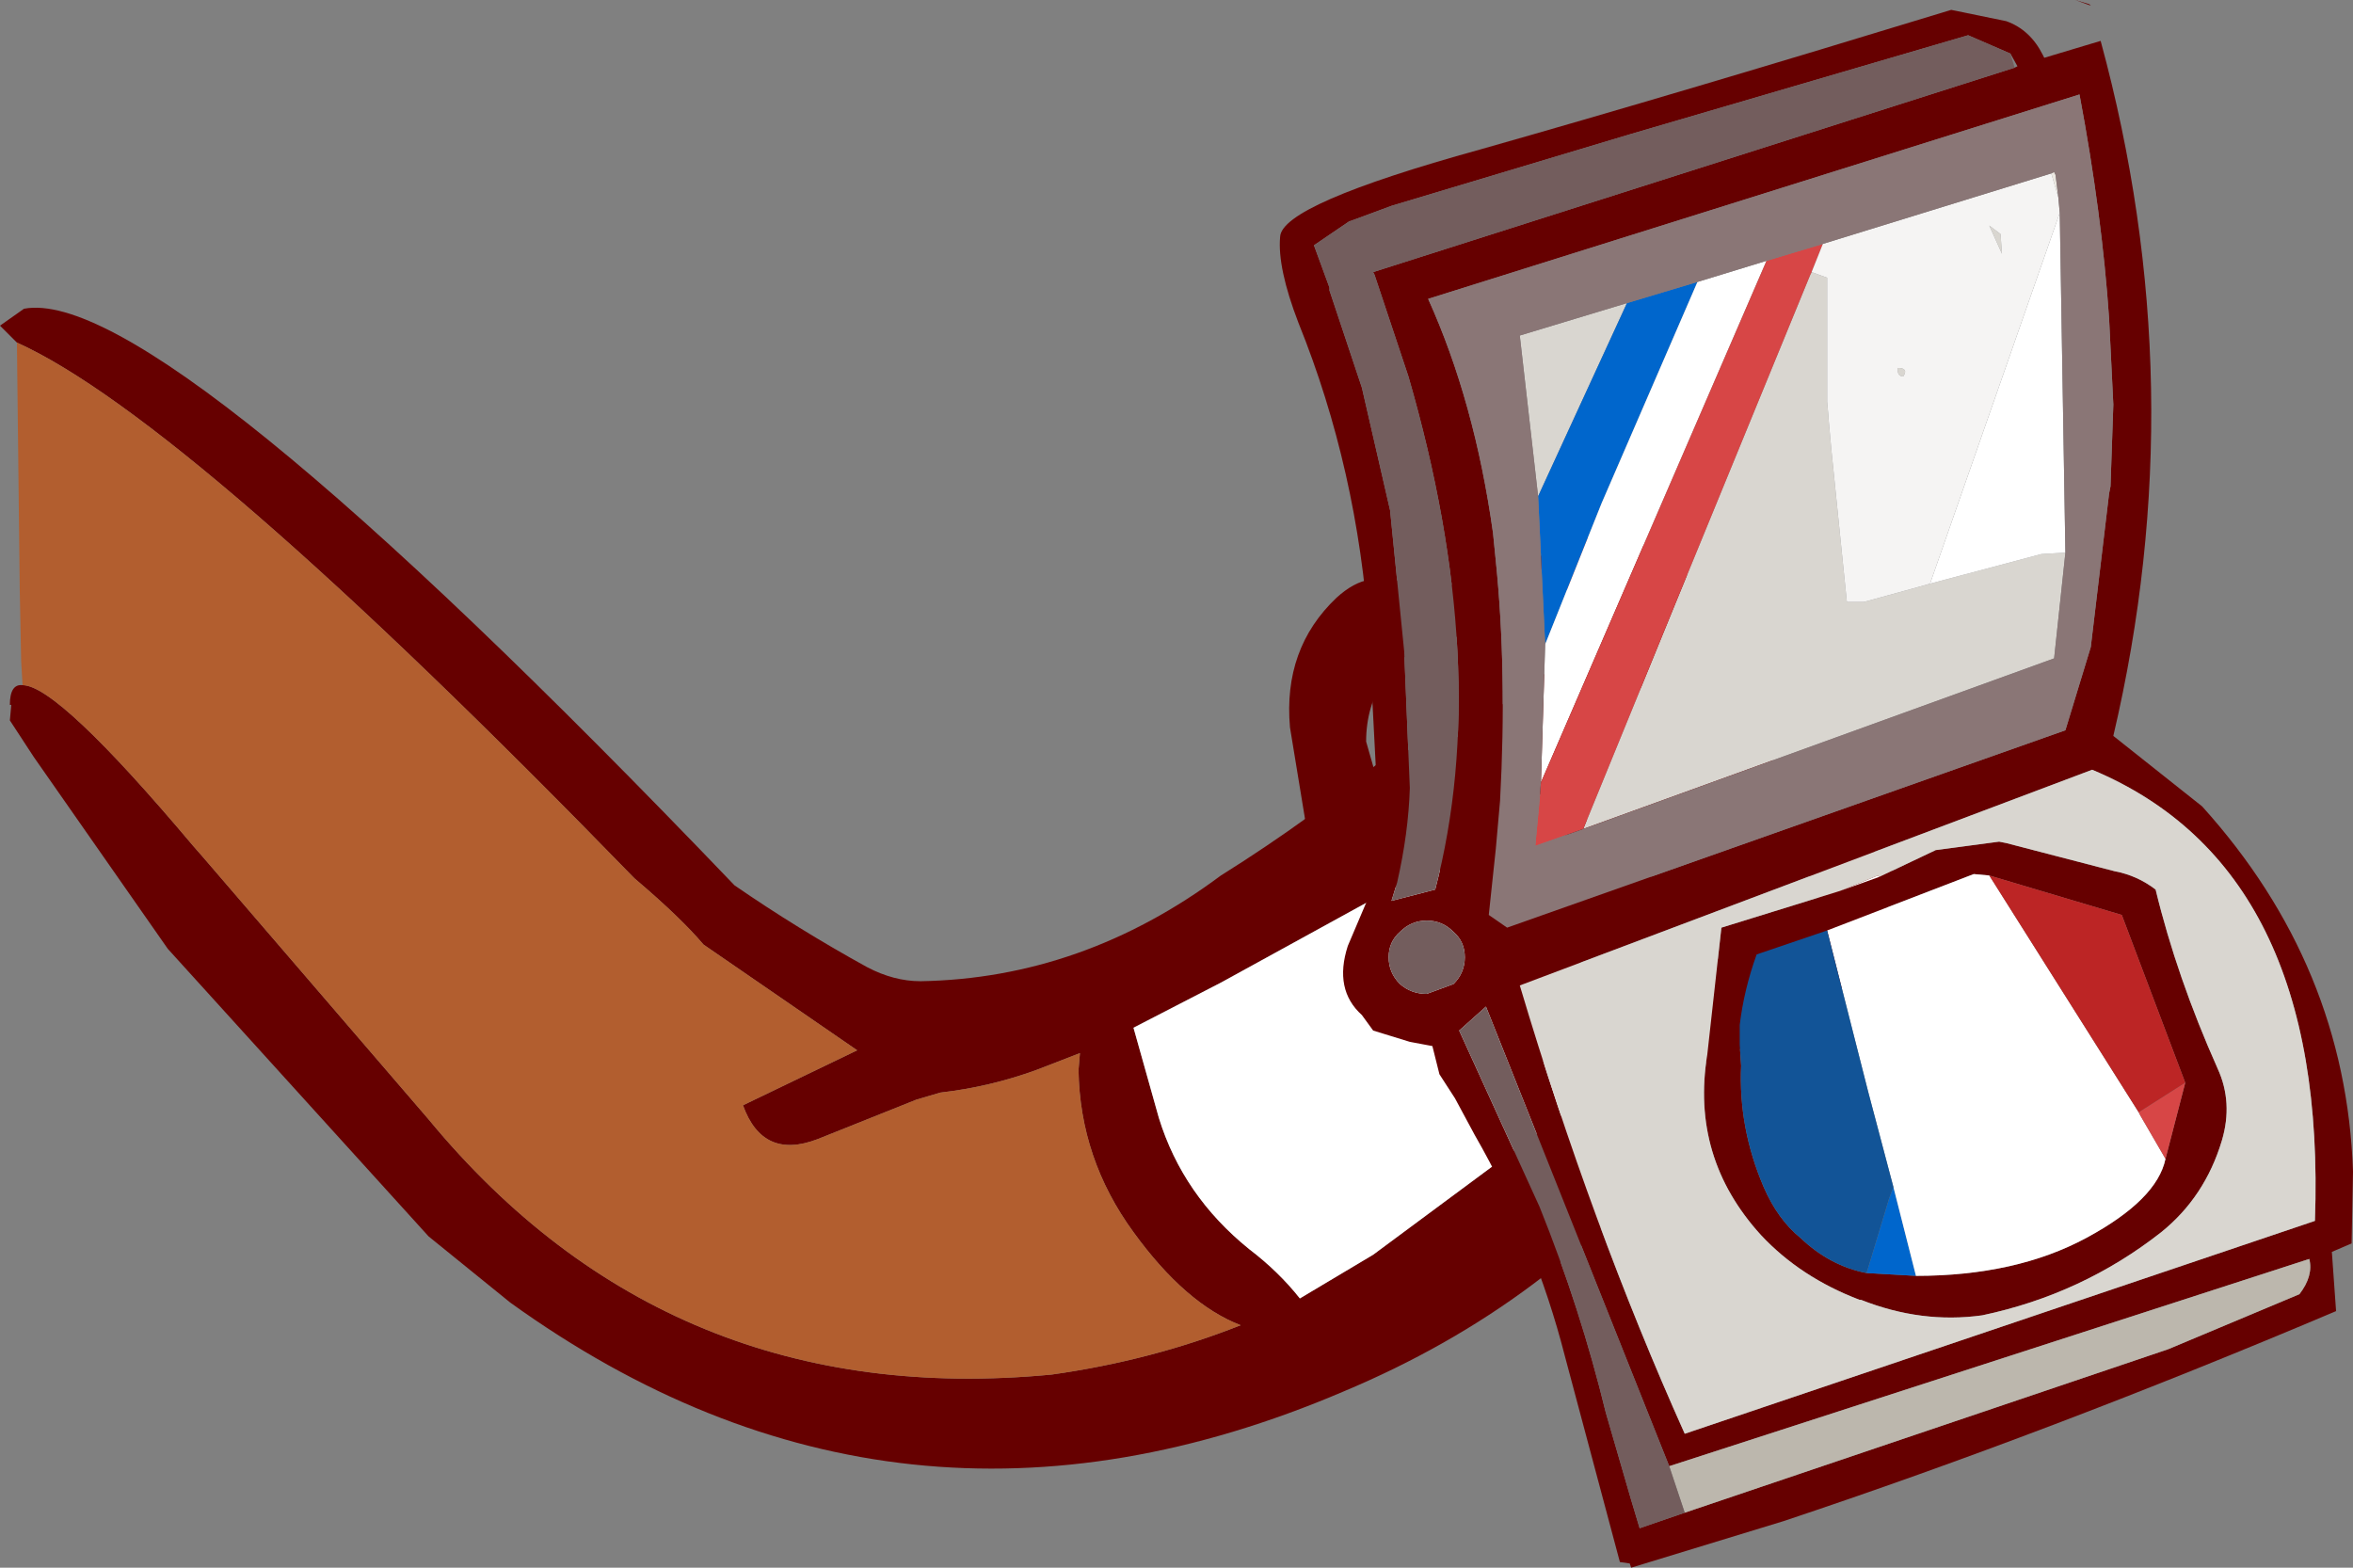 <?xml version="1.0" encoding="UTF-8" standalone="no"?>
<svg xmlns:xlink="http://www.w3.org/1999/xlink" height="55.6px" width="83.45px" xmlns="http://www.w3.org/2000/svg">
  <rect width="100%" height="100%" fill="#808080" stroke="none"/>
  <g transform="matrix(1.0, 0.0, 0.0, 1.0, 51.6, 19.55)">
    <path d="M-51.0 -7.4 L-51.6 -8.0 -50.75 -8.6 Q-46.0 -9.5 -25.55 11.85 -23.3 13.4 -20.85 14.75 -19.9 15.25 -18.95 15.25 -13.2 15.15 -8.3 11.5 -5.1 9.5 -2.15 7.05 L0.05 7.05 8.1 20.8 Q3.45 26.7 -3.95 29.8 -19.75 36.55 -33.5 26.65 L-36.4 24.3 -45.65 14.1 -50.4 7.3 -51.25 6.0 -51.2 5.45 -51.25 5.45 Q-51.25 4.7 -50.8 4.75 -49.55 4.75 -44.75 10.45 L-44.4 10.85 -36.4 20.15 Q-27.85 30.5 -14.3 29.2 -10.75 28.7 -7.6 27.45 -9.55 26.7 -11.4 24.15 -13.3 21.55 -13.35 18.4 L-13.3 17.8 -14.85 18.4 Q-16.5 19.0 -18.25 19.2 L-19.1 19.45 -22.6 20.85 Q-24.55 21.6 -25.25 19.65 L-21.2 17.7 -26.65 13.95 Q-27.45 13.0 -29.1 11.6 -44.9 -4.65 -51.0 -7.4 M-10.5 20.1 Q-9.65 22.85 -7.3 24.75 -6.25 25.55 -5.5 26.5 L-2.9 24.95 4.05 19.8 -0.65 11.1 -8.3 15.3 -11.4 16.9 -10.5 20.1" fill="#660000" fill-rule="evenodd" stroke="none"/>
    <path d="M-10.5 20.1 L-11.4 16.9 -8.3 15.3 -0.65 11.1 4.05 19.8 -2.9 24.95 -5.5 26.5 Q-6.25 25.55 -7.3 24.75 -9.65 22.85 -10.5 20.1" fill="#ffffff" fill-rule="evenodd" stroke="none"/>
    <path d="M-50.8 4.75 L-50.85 3.9 -50.9 1.35 -51.0 -7.4 Q-44.9 -4.65 -29.1 11.6 -27.45 13.0 -26.65 13.95 L-21.2 17.7 -25.25 19.65 Q-24.55 21.6 -22.6 20.85 L-19.1 19.45 -18.25 19.2 Q-16.5 19.0 -14.85 18.4 L-13.3 17.8 -13.35 18.4 Q-13.3 21.55 -11.4 24.15 -9.55 26.7 -7.6 27.45 -10.75 28.7 -14.3 29.2 -27.85 30.5 -36.4 20.15 L-44.4 10.85 -44.75 10.45 Q-49.55 4.75 -50.8 4.75" fill="#b25e2f" fill-rule="evenodd" stroke="none"/>
    <path d="M4.0 -0.5 Q9.6 -0.45 8.0 2.65 6.35 5.75 3.0 8.65 -0.4 11.5 -2.0 9.5 -2.25 8.35 -1.45 7.7 L2.55 4.8 Q4.1 3.8 4.85 2.25 L4.75 1.95 3.5 1.0 Q2.5 0.5 3.4 -0.2 L4.0 -0.5 M11.85 4.6 Q11.95 7.6 9.45 9.6 L4.65 13.35 Q3.0 14.6 1.5 13.35 1.75 11.6 3.35 10.5 L7.05 7.8 Q8.0 7.1 9.0 6.5 L9.0 5.75 8.95 5.0 Q8.85 4.35 9.25 3.9 9.65 3.55 10.0 3.5 L10.6 3.75 11.0 3.95 11.55 4.3 11.85 4.6 M13.95 10.05 Q14.3 10.1 14.55 10.3 L15.2 11.0 15.5 11.35 Q15.35 14.75 12.45 16.45 9.25 18.4 5.8 18.8 4.15 19.0 3.0 17.85 4.45 15.45 8.1 14.75 11.1 14.2 13.0 12.5 L12.6 11.7 12.45 11.0 Q12.45 10.1 13.5 10.05 L13.5 10.0 13.95 10.05 M0.45 2.35 Q0.4 2.95 -0.1 3.1 -1.35 3.35 -2.25 4.1 L-2.5 4.5 Q-3.15 5.5 -3.15 6.75 L-2.75 8.15 Q-2.0 9.65 -3.4 10.75 -4.9 11.3 -5.3 9.6 L-5.85 6.25 Q-6.1 3.45 -4.2 1.65 -3.6 1.1 -3.0 1.0 L-0.55 1.1 Q0.35 1.15 0.5 2.0 L0.45 2.35" fill="#660000" fill-rule="evenodd" stroke="none"/>
    <path d="M19.7 -17.65 L18.2 -18.3 6.25 -14.8 -2.25 -12.25 -3.6 -11.75 -3.75 -11.7 -5.0 -10.85 -4.45 -9.35 -4.45 -9.25 -3.3 -5.8 -2.3 -1.45 -1.8 3.55 -1.6 8.4 Q-1.65 10.0 -2.05 11.75 L-2.25 12.4 -0.7 12.0 Q1.35 4.15 -1.65 -6.2 L-2.85 -9.8 -2.9 -9.9 19.85 -17.15 19.95 -17.2 19.7 -17.65 M19.55 -18.8 Q20.4 -18.5 20.85 -17.6 L20.9 -17.5 22.9 -18.1 Q26.25 -5.8 23.35 6.55 L26.5 9.05 Q31.6 14.7 31.85 22.0 L31.8 24.55 31.1 24.85 31.25 26.95 Q21.1 31.25 11.65 34.4 L6.25 36.05 6.2 35.9 5.85 35.85 3.9 28.55 Q2.85 24.45 0.7 20.7 L0.0 19.4 -0.55 18.55 -0.8 17.55 -1.6 17.4 -2.9 17.0 -3.3 16.45 Q-4.3 15.55 -3.8 14.0 L-2.95 12.0 -2.6 11.65 -3.05 2.95 Q-3.45 -2.9 -5.55 -8.1 -6.3 -10.05 -6.2 -11.15 -6.15 -12.3 0.9 -14.25 7.95 -16.25 17.6 -19.2 L19.55 -18.8 M22.55 -19.35 L22.0 -19.55 22.5 -19.4 22.55 -19.35 M23.2 -2.05 L23.25 -2.3 23.35 -5.2 23.2 -8.25 Q22.95 -11.95 22.15 -16.2 L-0.95 -8.95 Q0.7 -5.3 1.35 -0.65 L1.45 0.35 Q1.85 4.25 1.6 8.85 L1.45 10.55 1.2 12.9 1.85 13.35 21.65 6.35 22.55 3.4 23.2 -2.05 M15.05 11.55 L17.05 10.6 19.3 10.3 19.55 10.35 23.4 11.35 Q24.2 11.5 24.85 12.0 25.6 15.1 27.05 18.35 27.6 19.55 27.2 20.9 26.6 22.9 25.05 24.15 22.25 26.35 18.7 27.1 16.55 27.4 14.4 26.55 L14.35 26.55 Q12.25 25.75 10.85 24.25 8.35 21.5 8.95 17.85 L9.45 13.35 13.65 12.05 15.05 11.55 M25.9 18.85 L23.65 12.9 18.95 11.5 18.4 11.45 13.2 13.45 10.7 14.3 Q10.25 15.55 10.1 16.8 L10.1 17.5 10.15 18.25 Q10.05 20.45 10.95 22.55 11.45 23.7 12.25 24.35 13.3 25.35 14.6 25.6 L16.35 25.7 Q19.9 25.7 22.4 24.35 24.9 23.0 25.2 21.55 L25.9 18.85 M30.5 23.75 Q30.95 11.25 22.6 7.75 L2.3 15.4 Q4.85 23.95 8.15 31.3 L30.5 23.75 M7.6 32.45 L1.1 16.15 0.15 17.0 3.0 23.25 Q4.45 26.85 5.35 30.55 L6.25 33.65 6.55 34.65 8.15 34.1 25.3 28.3 29.95 26.35 Q30.45 25.7 30.3 25.1 L7.6 32.45 M-1.0 13.1 Q-1.55 13.1 -1.95 13.5 -2.35 13.85 -2.35 14.4 -2.35 14.95 -1.95 15.35 -1.55 15.7 -1.0 15.7 L-0.05 15.35 Q0.35 14.95 0.35 14.4 0.35 13.85 -0.05 13.5 -0.45 13.1 -1.0 13.1 M-3.3 15.8 L-3.25 15.85 -3.3 15.8" fill="#660000" fill-rule="evenodd" stroke="none"/>
    <path d="M2.95 -1.95 L2.3 -7.65 6.1 -8.8 2.95 -1.95 M21.65 0.05 L21.25 3.8 4.55 9.85 7.8 1.9 12.6 -9.8 12.65 -9.9 13.2 -9.7 13.2 -5.3 13.25 -4.75 13.25 -4.7 13.35 -3.6 13.9 1.8 14.5 1.8 16.5 1.25 16.85 1.15 20.8 0.1 21.65 0.05 M15.9 -6.2 Q15.7 -6.2 15.7 -6.45 L15.7 -6.5 Q16.1 -6.5 15.9 -6.2 M19.4 -10.55 L18.95 -11.55 19.35 -11.25 19.4 -10.55 M13.65 12.05 L9.45 13.35 8.95 17.85 Q8.35 21.5 10.85 24.25 12.25 25.75 14.35 26.55 L14.4 26.55 Q16.55 27.4 18.7 27.1 22.25 26.35 25.05 24.15 26.6 22.9 27.2 20.9 27.6 19.55 27.05 18.35 25.6 15.1 24.85 12.0 24.2 11.5 23.4 11.35 L19.55 10.35 19.3 10.3 17.05 10.6 15.05 11.55 15.0 11.5 13.65 12.05 M30.5 23.75 L8.15 31.3 Q4.85 23.95 2.3 15.4 L22.6 7.75 Q30.95 11.25 30.5 23.75" fill="#d9d6d0" fill-rule="evenodd" stroke="none"/>
    <path d="M7.6 32.45 L30.3 25.1 Q30.45 25.7 29.95 26.35 L25.3 28.3 8.15 34.1 7.6 32.45" fill="#bcb7ad" fill-rule="evenodd" stroke="none"/>
    <path d="M2.95 -1.95 L6.1 -8.8 8.6 -9.55 5.2 -1.7 3.2 3.3 2.95 -1.95 M16.35 25.7 L14.6 25.6 15.4 22.95 15.55 22.55 16.35 25.7" fill="#0066cc" fill-rule="evenodd" stroke="none"/>
    <path d="M8.6 -9.55 L11.05 -10.3 3.05 8.2 3.2 3.3 5.2 -1.7 8.6 -9.55 M21.45 -12.0 L21.65 0.05 20.8 0.1 16.85 1.15 21.45 -12.0 M15.05 11.55 L13.65 12.05 15.0 11.5 15.05 11.55 M25.2 21.55 Q24.9 23.0 22.4 24.35 19.9 25.7 16.35 25.7 L15.55 22.55 14.65 19.15 13.2 13.45 18.4 11.45 18.95 11.5 24.25 19.9 24.3 20.0 25.2 21.55" fill="#ffffff" fill-rule="evenodd" stroke="none"/>
    <path d="M11.05 -10.3 L13.05 -10.9 12.65 -9.9 12.6 -9.8 7.8 1.9 4.55 9.85 2.85 10.45 3.0 8.85 3.05 8.2 11.05 -10.3 M25.9 18.85 L25.2 21.55 24.3 20.0 24.25 19.9 25.9 18.85" fill="#d74646" fill-rule="evenodd" stroke="none"/>
    <path d="M21.15 -13.4 L21.25 -13.45 21.3 -13.35 21.4 -12.55 21.15 -13.4" fill="#ece8e1" fill-rule="evenodd" stroke="none"/>
    <path d="M13.05 -10.9 L21.15 -13.4 21.4 -12.55 21.45 -12.0 16.85 1.15 16.5 1.25 14.5 1.8 13.9 1.8 13.35 -3.6 13.25 -4.7 13.25 -4.75 13.2 -5.3 13.2 -9.7 12.65 -9.9 13.05 -10.9 M19.4 -10.55 L19.35 -11.25 18.95 -11.55 19.4 -10.55 M15.9 -6.2 Q16.1 -6.5 15.7 -6.5 L15.7 -6.45 Q15.7 -6.2 15.9 -6.2" fill="#f5f4f3" fill-rule="evenodd" stroke="none"/>
    <path d="M6.1 -8.8 L2.3 -7.65 2.95 -1.95 3.2 3.3 3.05 8.2 3.0 8.85 2.85 10.45 4.55 9.85 21.25 3.8 21.65 0.05 21.45 -12.0 21.4 -12.55 21.3 -13.35 21.25 -13.45 21.15 -13.4 13.05 -10.9 11.05 -10.3 8.6 -9.55 6.1 -8.8 M23.2 -2.05 L22.55 3.4 21.65 6.35 1.85 13.35 1.2 12.9 1.45 10.55 1.6 8.85 Q1.85 4.25 1.45 0.35 L1.35 -0.65 Q0.7 -5.3 -0.95 -8.95 L22.15 -16.2 Q22.95 -11.95 23.2 -8.25 L23.35 -5.2 23.25 -2.3 23.2 -2.05" fill="#8a7676" fill-rule="evenodd" stroke="none"/>
    <path d="M19.85 -17.15 L-2.9 -9.9 -2.85 -9.8 -1.65 -6.2 Q1.35 4.15 -0.7 12.0 L-2.25 12.4 -2.05 11.75 Q-1.65 10.0 -1.6 8.4 L-1.8 3.55 -2.3 -1.45 -3.3 -5.8 -4.45 -9.25 -4.45 -9.35 -5.0 -10.85 -3.75 -11.7 -3.6 -11.75 -2.25 -12.25 6.25 -14.8 18.2 -18.3 19.7 -17.65 19.85 -17.15 M8.15 34.1 L6.55 34.65 6.25 33.65 5.35 30.55 Q4.45 26.85 3.0 23.25 L0.15 17.0 1.1 16.15 7.6 32.45 8.15 34.1 M-1.0 13.1 Q-0.45 13.1 -0.05 13.5 0.35 13.85 0.35 14.4 0.35 14.95 -0.05 15.35 L-1.0 15.7 Q-1.55 15.7 -1.95 15.35 -2.35 14.95 -2.35 14.4 -2.35 13.85 -1.95 13.5 -1.55 13.1 -1.0 13.1" fill="#735d5d" fill-rule="evenodd" stroke="none"/>
    <path d="M14.6 25.6 Q13.3 25.35 12.25 24.35 11.45 23.7 10.95 22.55 10.05 20.45 10.15 18.25 L10.1 17.5 10.1 16.8 Q10.25 15.55 10.7 14.3 L13.2 13.45 14.65 19.15 15.55 22.55 15.4 22.95 14.6 25.6" fill="#125497" fill-rule="evenodd" stroke="none"/>
    <path d="M18.95 11.5 L23.65 12.9 25.9 18.85 24.25 19.9 18.95 11.5" fill="#bc2525" fill-rule="evenodd" stroke="none"/>
  </g>
</svg>
